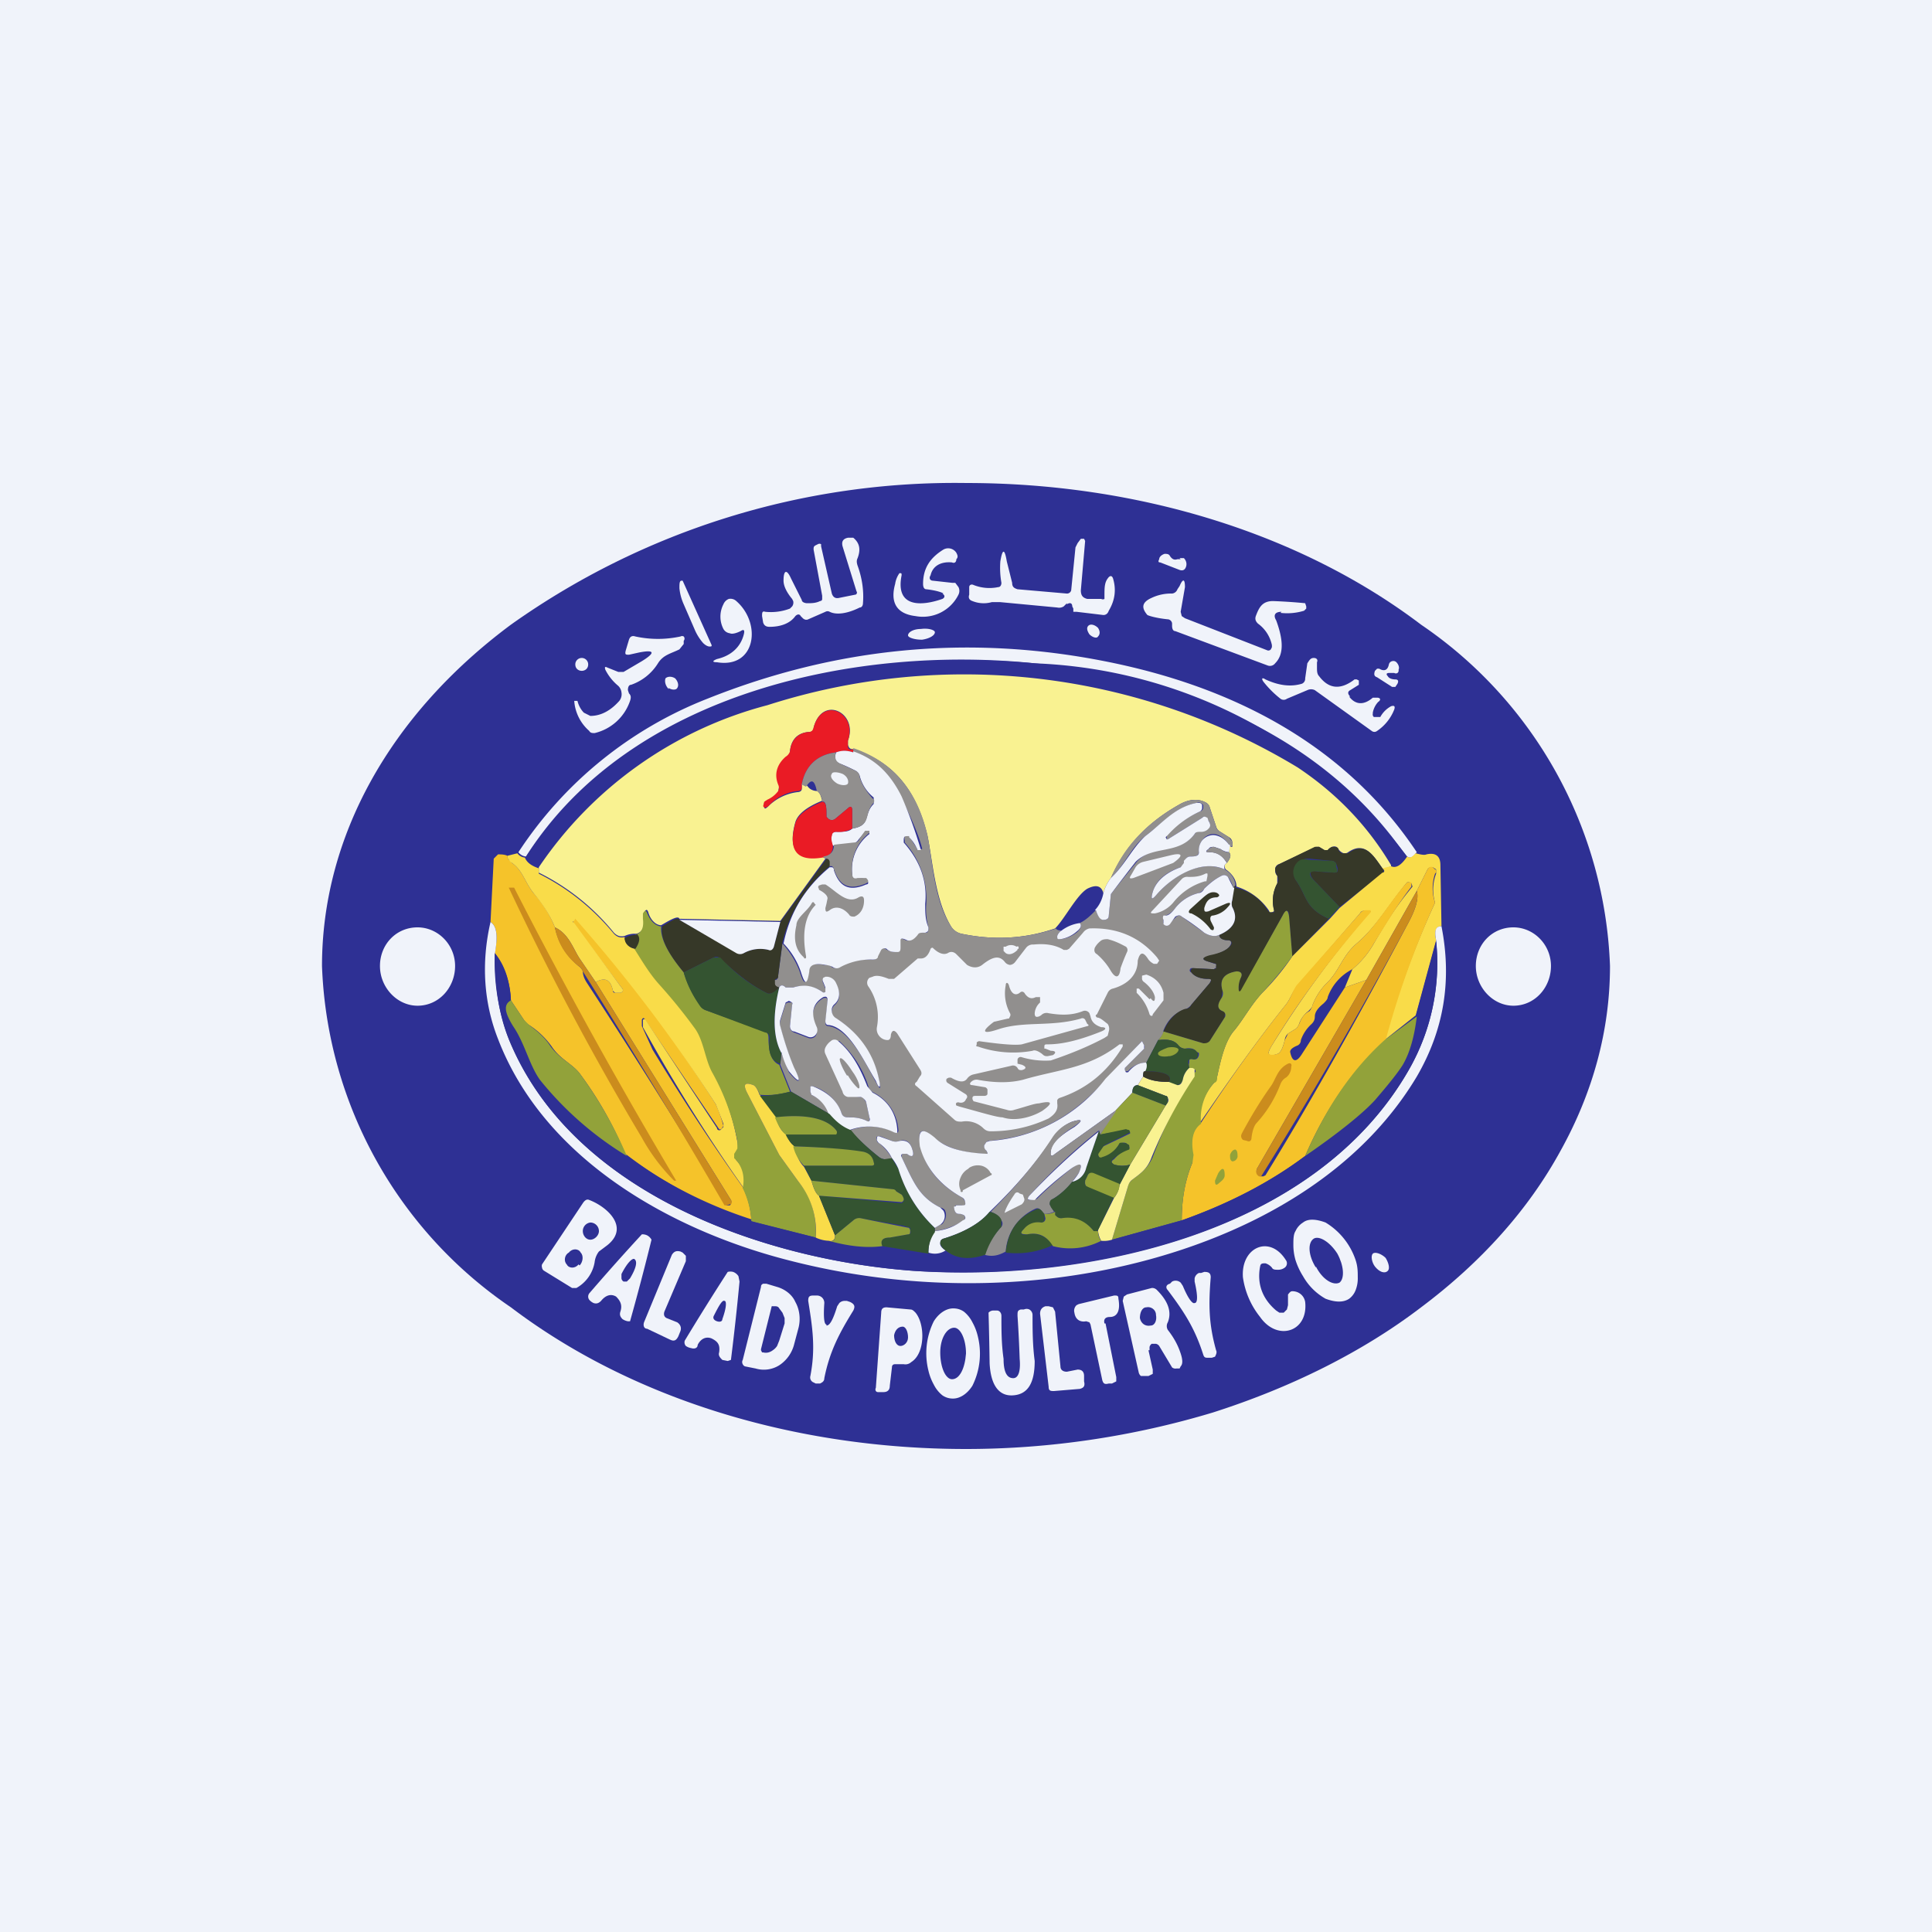 <!-- by TradingView --><svg width="18" height="18" viewBox="0 0 18 18" xmlns="http://www.w3.org/2000/svg"><path fill="#F0F3FA" d="M0 0h18v18H0z"/><path d="M15 9c0 .6-.16 1.18-.46 1.72-.3.55-.74 1.04-1.3 1.46-.55.42-1.22.75-1.94.98-.73.22-1.51.34-2.3.34-1.6 0-3.12-.47-4.24-1.32A4.02 4.02 0 0 1 3 9c0-1.2.63-2.34 1.76-3.18A7.14 7.14 0 0 1 9 4.5c1.6 0 3.12.47 4.24 1.32A4.02 4.02 0 0 1 15 9Z" fill="#2E3094"/><path d="M7.41 5.74c-.05.07-.14.1-.24.1-.03 0-.05-.01-.06-.04l-.01-.06c0-.03 0-.05.03-.04a.5.5 0 0 0 .23-.03l.02-.02a.06.06 0 0 0 .01-.05l-.01-.02c-.05-.06-.08-.12-.08-.17 0-.1.03-.11.07-.02l.1.2c0 .02.03.03.05.03.04 0 .08 0 .12-.02 0 0 .02 0 .02-.02v-.03l-.08-.43c0-.02 0-.03.02-.04l.02-.01a.03.03 0 0 1 .03 0v.02l.1.44c.01.03.03.05.07.04l.15-.03c.01 0 .02-.02.01-.03l-.13-.42c-.01-.04 0-.07.05-.08h.05c.06.05.07.11.04.19-.01.02-.01.04 0 .07.04.11.06.23.05.35 0 .02-.01.04-.03.04-.12.06-.22.07-.28.04a.04.04 0 0 0-.04 0l-.16.07c-.02.01-.04 0-.05-.01l-.02-.02c-.01-.02-.03-.02-.05 0ZM9.94 5.62l-.03.03a.08.08 0 0 1-.06.01l-.53-.05h-.08a.28.28 0 0 1-.18-.01c-.03-.01-.04-.03-.03-.06v-.07c0-.02.02-.03.04-.02a.4.4 0 0 0 .23.02c.02 0 .03-.02.03-.04a.8.8 0 0 1-.01-.2c.02-.12.04-.12.06 0l.05.2c0 .04.02.05.05.06l.46.04a.04.04 0 0 0 .04-.03V5.5l.04-.4.02-.04.03-.04h.03l.01.02-.04.46c0 .05.02.07.06.08h.13a.03.03 0 0 0 .03 0v-.03c0-.07 0-.12.03-.16.02-.03.04-.03.05 0 .03.1.02.2-.04.3-.01.03-.03.04-.05.04l-.25-.03H10v-.03l-.01-.02c0-.03-.02-.04-.05-.02ZM8.79 5.53c-.01-.01-.07-.03-.16-.04-.02 0-.03-.02-.03-.05 0-.14.06-.24.19-.32a.09.09 0 0 1 .12.03c.01.02.02.04 0 .06 0 .03-.02.04-.04.03-.1-.01-.18.03-.2.12-.02.03 0 .05.02.05l.18.02h.03l.03.04a.08.08 0 0 1 0 .07.37.37 0 0 1-.4.2c-.17-.02-.24-.12-.19-.3a.23.23 0 0 1 .04-.1c.02 0 .02 0 .02.02-.06.3.18.29.38.22.02-.01.03-.03 0-.05ZM10.99 5.2h.04c.02.02.03.05.02.08-.01.03-.03.04-.06.03l-.18-.07c-.02 0-.02-.01-.01-.03 0-.02.02-.04.05-.05.02 0 .04 0 .05.02.02.03.04.04.07.03H11ZM11.94 5.7c-.06 0-.08.03-.05.08.07.19.07.32-.01.4a.06.06 0 0 1-.07.02l-.86-.32c-.02 0-.03-.02-.03-.05v-.02c0-.02-.02-.04-.04-.04-.1-.01-.17-.03-.19-.04-.06-.07-.05-.12.04-.16a.42.42 0 0 1 .19-.04.06.06 0 0 0 .05-.04l.02-.03c.03-.07.05-.07.05.01L11 5.7l.01.04.03.02.77.3a.03.03 0 0 0 .03-.01l.01-.02v-.02a.33.33 0 0 0-.13-.2c-.02-.02-.03-.04-.02-.07.03-.08.06-.14.16-.14a4.95 4.95 0 0 1 .3.02l.01.03v.02l-.02.02a.54.54 0 0 1-.22.02ZM6.63 6.01v.01c-.02.01-.05 0-.08-.03a.47.47 0 0 1-.08-.13l-.1-.23a.48.48 0 0 1-.04-.15c0-.04 0-.07.02-.07h.01l.27.6ZM6.9 5.88c-.04.02-.08.03-.1.02a.08.08 0 0 1-.06-.04.25.25 0 0 1 0-.23.09.09 0 0 1 .05-.05.08.08 0 0 1 .07.02c.24.21.18.63-.18.57-.04 0-.05-.01 0-.03.13-.03.22-.11.25-.23.01-.04 0-.05-.03-.03ZM10.15 5.91c.03.03.07.04.08.02.02-.02.02-.05 0-.08-.03-.03-.07-.04-.09-.02-.02.02-.01.05.01.08ZM8.59 5.96c.07-.01.12-.04.12-.07 0-.02-.06-.04-.13-.03-.07 0-.12.03-.12.06 0 .02.06.04.13.04ZM5.95 6.08l-.09.02c-.03 0-.04 0-.03-.04l.03-.1c.01-.03.03-.04.06-.03.14.03.28.03.42 0a.03.03 0 0 1 .03 0 .03.03 0 0 1 0 .04V6l-.04.05c-.08.04-.15.05-.2.13a.48.48 0 0 1-.25.2c-.02 0-.03.02-.03.05l.01.03c.02.02.02.04.01.07a.46.46 0 0 1-.33.3c-.02 0-.04 0-.05-.02a.41.41 0 0 1-.14-.28h.03c.01.04.03.08.06.11l.06.03c.1 0 .19-.05.27-.14a.1.1 0 0 0 .02-.08.1.1 0 0 0-.03-.06.47.47 0 0 1-.12-.15c-.01-.03 0-.03.02-.02l.1.04h.05l.17-.1c.13-.08.12-.11-.03-.08ZM13.19 7.95c-.03.04-.05.05-.08.03a4.58 4.58 0 0 0-3.47-1.8C8 6.01 5.88 6.44 4.9 7.98a.1.1 0 0 1-.07-.04 3.73 3.73 0 0 1 1.76-1.43c1.2-.48 2.43-.6 3.7-.35 1.17.23 2.23.76 2.91 1.78ZM5.42 6.25c.03 0 .06-.02.06-.06a.06.06 0 0 0-.06-.06.06.06 0 0 0-.06.06c0 .04.03.06.06.06ZM12.57 6.49c.06.08.14.08.22.01h.04c.03 0 .04.02.01.04a.2.2 0 0 0-.05.1v.01a.03.03 0 0 0 .01.03h.06a.25.25 0 0 1 .1-.1c.03-.01.04 0 .03.03a.43.43 0 0 1-.16.2.04.04 0 0 1-.05 0l-.53-.38a.08.08 0 0 0-.07 0l-.19.08a.05.05 0 0 1-.06 0 .94.94 0 0 1-.16-.16c-.02-.03-.01-.04.02-.02.13.06.24.07.34.04a.05.05 0 0 0 .03-.05l.02-.14c.02-.03.03-.05.06-.05s.04.02.03.04v.05c0 .03 0 .06.02.08.09.12.2.13.33.03h.02l.02.01v.04l-.08.05c-.02.01-.03.03 0 .06Z" fill="#F0F3FA"/><path d="M13.11 7.98c-.06.08-.11.11-.15.09a2.81 2.81 0 0 0-.87-.9 6 6 0 0 0-4.94-.6A3.7 3.7 0 0 0 5.02 8.1a.24.24 0 0 1-.13-.1c.99-1.54 3.1-1.97 4.75-1.82 1.34.13 2.68.65 3.47 1.81Z" fill="#2E3094"/><path d="M12.93 6.3c.01.02.04.03.07.03.03 0 .03.02.02.04L13 6.4h-.03l-.14-.09c-.03-.01-.03-.03-.02-.06l.02-.02h.02c.05.03.08.01.09-.04a.04.04 0 0 1 .03-.03.04.04 0 0 1 .04.01c.02.02.03.05.02.07a.03.03 0 0 1-.01.03.03.03 0 0 1-.03 0h-.05c-.02 0-.03.01-.01.03Z" fill="#F0F3FA"/><path d="M12.96 8.07c-.04.02-.07.03-.08.02-.08-.11-.16-.26-.32-.15a.05.05 0 0 1-.06 0 .08.08 0 0 1-.03-.03c-.01-.02-.03-.03-.06-.02a.11.11 0 0 0-.04.03h-.03l-.05-.03h-.03l-.34.16a.05.05 0 0 0-.04.05c0 .02 0 .04.02.06v.07a.34.34 0 0 0-.03.25v.01l-.02.01h-.02l-.01-.02a.57.57 0 0 0-.3-.22c0-.06-.04-.12-.1-.16-.02-.03-.01-.05.01-.06.04-.05.04-.08.02-.1v-.07c.03.04.04.02.03-.03a.06.06 0 0 0-.03-.04l-.08-.05a.08.08 0 0 1-.04-.05l-.06-.18a.07.07 0 0 0-.03-.04c-.07-.04-.16-.04-.26.02-.3.17-.5.39-.63.68a.4.4 0 0 0-.07.14c-.02-.07-.07-.08-.15-.04-.1.06-.21.28-.3.37-.29.1-.58.11-.87.05a.15.15 0 0 1-.1-.07c-.15-.25-.17-.61-.22-.85-.1-.4-.3-.68-.69-.8-.03 0-.04-.01-.05-.04V6.9c.1-.26-.24-.43-.32-.12 0 .03-.02.04-.05.04-.1.01-.16.07-.17.18 0 .03-.02.05-.04.06-.08.07-.1.16-.06.26l-.01.06a.25.25 0 0 1-.1.08c-.02 0-.02.01-.03.02v.03c0 .03.01.03.04 0a.47.47 0 0 1 .27-.13c.02 0 .04-.01.04-.03V7.3l.05.02c.02.03.05.05.1.05.02.02.03.05.04.09-.15.06-.23.13-.25.2-.07.25.01.36.25.32l.03.02-.42.58-.94-.02c-.01-.03-.07 0-.17.06-.05 0-.1-.05-.12-.12-.01-.03-.02-.03-.04 0v.05c.01.08-.01.13-.07.15a.22.22 0 0 0-.11.02c-.04.01-.07 0-.1-.03a2.1 2.1 0 0 0-.7-.56v-.05a3.7 3.7 0 0 1 2.13-1.51 6 6 0 0 1 4.94.58c.36.24.65.54.87.91Z" fill="#F9F291"/><path d="M6.23 6.41c.03.02.07.02.08 0 .02-.03 0-.07-.02-.09-.03-.02-.07-.02-.09 0-.01.03 0 .07.03.1Z" fill="#F0F3FA"/><path d="M7.95 6.97v.04a.24.24 0 0 0-.16 0c-.18.02-.29.13-.32.3v.03c0 .02-.02.03-.04.03-.1.01-.2.06-.27.14-.03.02-.04.02-.05 0l.01-.04.03-.02a.25.25 0 0 0 .1-.08.07.07 0 0 0 0-.06c-.04-.1-.01-.19.07-.26A.09.09 0 0 0 7.36 7c.01-.1.07-.17.17-.18.03 0 .04-.01.05-.04.08-.3.41-.14.32.12v.05c0 .03.02.04.05.03Z" fill="#EA1B25"/><path d="M9.84 8.65c0 .01.02.02.05.02a.1.1 0 0 0-.04.05c0 .02 0 .03.03.03a.3.3 0 0 0 .16-.07c.03-.03.04-.06.02-.08.06-.03.1-.07.15-.12.02.06.04.08.07.09.03 0 .05-.01.05-.04l.02-.2a22.78 22.78 0 0 1 .24-.3c.15-.17.39-.07.54-.26a.06.06 0 0 1 .06-.03c.02 0 .04 0 .06-.02.03-.02.03-.04.01-.07l-.01-.02c-.02-.02-.03-.03-.05-.01l-.32.2h-.01v-.04a.9.9 0 0 1 .31-.22.04.04 0 0 0 .03-.03V7.5c-.02-.02-.04-.03-.06-.02-.2.04-.33.2-.48.31-.13.1-.19.27-.32.39.12-.29.33-.51.63-.68.1-.06.2-.06.26-.02.01.01.03.02.03.04l.06.18c0 .02.02.04.04.05l.08.05.03.04c.01.05 0 .06-.03.03-.05-.07-.1-.1-.15-.1a.13.13 0 0 0-.1.06.15.15 0 0 0-.03.1c0 .04-.02.05-.08.05-.03 0-.04.02-.05.04l-.01.02c0 .02-.02.03-.03.04-.15.05-.23.13-.26.23-.02.07-.01.08.04.02.14-.16.4-.33.63-.23.07.04.1.1.1.16 0-.02 0-.01-.02.01a.32.32 0 0 0-.05-.1c-.02-.02-.04-.02-.06-.01a.55.55 0 0 0-.16.12.11.11 0 0 1-.05.04.38.38 0 0 0-.22.14c-.03.04-.06.06-.09.07a.04.04 0 0 0-.02.01v.06c.02.03.04.03.06 0l.05-.05c.02-.02.04-.03.06-.01l.21.15c.05.03.1.04.14.02 0 .03.03.05.08.05.03 0 .04.02.02.05-.02.04-.09.07-.19.1-.07.01-.08.03-.01.05l.06.02c.01 0 .02.01.01.02v.02h-.01l-.01.01-.2-.01a.02.02 0 0 0-.01.04c.03.04.09.06.15.06.04 0 .04 0 .02.04l-.17.2a.12.12 0 0 1-.05.04c-.1.03-.17.1-.21.2 0 .04-.02.06-.05.09l-.11.21a.23.23 0 0 0-.17.08h-.03v-.03l.18-.18a.03.03 0 0 0 0-.03l-.02-.04a91.1 91.1 0 0 1-.33.35c-.31.35-.64.54-1.1.58l-.02.01-.02.03a.06.06 0 0 0 .02.05l.01.02v.01c-.22 0-.39-.06-.5-.15-.11-.1-.16-.08-.12.08.04.2.17.36.39.48l.02.03c.01.03 0 .05-.03.04h-.05a.03.03 0 0 0-.02.03l.01.03c.01.02.03.02.05.02l.03.01c.02.02.01.04 0 .05a.67.67 0 0 1-.27.1v-.03l.05-.03c.02 0 .03-.02.04-.04a.1.1 0 0 0 0-.1.09.09 0 0 0-.04-.02c-.2-.1-.25-.24-.36-.47 0-.02 0-.03.02-.03h.03c.05.04.07.02.05-.04-.02-.07-.06-.1-.12-.08a.1.1 0 0 1-.07 0l-.1-.04c-.04-.01-.05 0-.04.03 0 .01 0 .02.02.03.05.04.09.09.12.14a.15.15 0 0 1-.07.01.1.1 0 0 1-.05-.02c-.1-.08-.19-.16-.27-.25a.53.53 0 0 1 .42.02c.02.01.03 0 .03-.02a.42.42 0 0 0-.23-.35.1.1 0 0 1-.05-.06.96.96 0 0 0-.27-.42h-.07a.16.16 0 0 0-.04.06.07.07 0 0 0 0 .06l.15.35c0 .03.02.04.05.04l.1.01c.02 0 .03 0 .04.02l.02.03.03.14c0 .04 0 .05-.03.03a.39.39 0 0 0-.17-.03c-.03 0-.05-.01-.06-.04a.41.41 0 0 0-.27-.25c-.01 0-.02 0-.02.02v.03l.01.03c.09.04.14.1.17.18l-.36-.21-.1-.25.01-.11.07.18c.1.12.12.1.05-.03a3.1 3.1 0 0 1-.13-.39.1.1 0 0 1 0-.06l.05-.16.02-.01h.04v.02l-.02.2c0 .03.01.05.04.06l.13.05a.06.06 0 0 0 .07-.02.07.07 0 0 0 0-.07c-.05-.13-.03-.22.07-.28.03-.01.04 0 .04.03l-.02.2c0 .02.01.03.03.03.2.03.35.36.44.52.04.08.05.07.03-.01a.89.89 0 0 0-.4-.58.07.07 0 0 1-.04-.06.08.08 0 0 1 .02-.06c.06-.05.06-.12.02-.2a.1.1 0 0 0-.08-.06h-.02l-.02.01a.04.04 0 0 0 0 .04l.02.05a.02.02 0 0 1 0 .03.02.02 0 0 1-.03 0 .32.32 0 0 0-.27-.04h-.07c-.03-.03-.05-.02-.06 0-.03 0-.04-.02-.05-.04v-.03h.02c.02-.01.02-.03.02-.04l.04-.3c.08.09.13.18.16.26.04.13.06.13.08 0 0-.06.05-.08.15-.06.03 0 .05 0 .07.02a.06.06 0 0 0 .06 0 .6.6 0 0 1 .31-.07c.03 0 .04 0 .05-.03l.02-.04a.04.04 0 0 1 .02-.03.04.04 0 0 1 .04 0c.03.02.06.03.1.03.02 0 .03-.02.03-.05v-.06c0-.02.02-.02.06 0 .03.01.06 0 .1-.05a.05.05 0 0 1 .05-.02.1.1 0 0 0 .03 0c.03 0 .03-.02.03-.05a.64.64 0 0 1-.02-.22.79.79 0 0 0-.2-.57v-.02c-.01-.03 0-.05.03-.05l.01.01.07.11v.01h.04a.01.01 0 0 0 .01 0 .01.01 0 0 0 0-.01c-.03-.12-.1-.28-.2-.48a.72.72 0 0 0-.44-.41v-.04c.38.13.6.41.69.81.05.24.06.6.22.85a.16.16 0 0 0 .1.07c.29.06.58.05.88-.05Z" fill="#918F8E"/><path d="M7.95 7c.2.07.34.2.45.42a4.35 4.35 0 0 1 .18.5h-.03l-.01-.02a.35.35 0 0 0-.07-.1v-.01h-.01c-.03 0-.04 0-.04.04v.02c.16.18.22.37.2.57 0 .08 0 .15.03.22 0 .03 0 .04-.03.05H8.6c-.02 0-.04 0-.05.02-.04.05-.07.06-.1.05-.04-.02-.06-.02-.06 0v.06c0 .03 0 .05-.03.05-.04 0-.07 0-.1-.03a.04.04 0 0 0-.05.01l-.01.02-.02.04c0 .02-.02.03-.05.03a.6.6 0 0 0-.3.07.06.06 0 0 1-.07 0 .18.18 0 0 0-.07-.02c-.1-.02-.15 0-.15.06-.02.13-.04.13-.08 0a.72.72 0 0 0-.16-.26c.06-.29.2-.52.43-.71h.02c.01 0 .02.01.02.03.05.15.14.2.3.13.02 0 .03-.02 0-.04-.02-.02-.05-.02-.08-.01-.03 0-.05 0-.05-.04a.42.42 0 0 1 .16-.38v-.02h-.04L8 7.82a.08.08 0 0 1-.06.04l-.18.02c-.02-.04-.02-.07-.01-.1 0-.02.02-.03.04-.03.07 0 .12 0 .15-.03.18-.03.1-.13.2-.23v-.06a.38.38 0 0 1-.13-.2.08.08 0 0 0-.04-.05 1.65 1.65 0 0 0-.13-.06c-.06-.02-.07-.05-.05-.11.05-.02.1-.02.16 0Z" fill="#F0F3FA"/><path d="M7.79 7c-.02.07 0 .1.05.12l.13.06c.02.01.04.03.04.06.02.07.06.13.12.2.02.01.02.03 0 .05-.08.1-.01.2-.19.23v-.17c0-.04-.02-.04-.04-.02l-.12.1a.05.05 0 0 1-.06 0l-.02-.02v-.03c0-.08-.01-.12-.04-.11a.12.12 0 0 0-.05-.1c-.02-.1-.05-.12-.1-.04l-.04-.02c.03-.17.14-.28.32-.3Z" fill="#918F8E"/><path d="M7.8 7.3c.04.02.09.02.1 0 .01-.03-.01-.07-.05-.09-.05-.02-.1-.02-.1 0-.02.02 0 .06.05.09Z" fill="#F0F3FA"/><path d="M7.94 7.72a.26.26 0 0 1-.15.03c-.02 0-.04.01-.04.04-.01.02 0 .05.01.09 0 .06-.03.1-.1.11-.24.04-.32-.07-.25-.32.02-.07.1-.14.25-.2.03 0 .04.03.04.11v.03l.02.02a.05.05 0 0 0 .06 0l.12-.1c.02-.02.04-.02.04.02v.17Z" fill="#EA1B25"/><path d="M10.2 8.48c.04-.04.07-.1.08-.16a.4.4 0 0 1 .07-.14c.13-.12.2-.28.32-.39.15-.11.27-.27.48-.31.03 0 .04 0 .05.02v.03a.04.04 0 0 1-.02.03.9.9 0 0 0-.3.22l-.02.02.01.02h.01l.32-.2c.02-.02.03-.01.05 0l.01.03c.02.03.02.05 0 .07a.09.09 0 0 1-.07.03c-.03 0-.05 0-.06.02-.15.2-.39.1-.55.26a21.59 21.59 0 0 0-.23.3l-.02.2c0 .03-.02.04-.05.04-.03 0-.05-.03-.07-.09Z" fill="#F0F3FA"/><path d="M7.72 8.08v-.04L7.7 8c-.01 0-.02 0-.03-.02.07-.01.1-.05.1-.11l.18-.02c.03 0 .05-.01.06-.04l.05-.07h.04v.02a.42.42 0 0 0-.16.38c0 .04.02.05.05.04h.08c.03.03.02.04 0 .05-.16.07-.25.02-.3-.13a.04.04 0 0 0-.02-.03h-.02Z" fill="#918F8E"/><path d="m11.46 7.87-.01.07a.17.17 0 0 1-.08-.03l-.06-.02c-.02 0-.04 0-.05.02-.03.02-.03.03.01.03.07 0 .12.03.16.1-.02.01-.03.03-.02.06-.22-.1-.49.07-.63.23-.05.06-.06.05-.04-.02.03-.1.12-.18.26-.23l.03-.04v-.02c.02-.02.03-.04.06-.04.06 0 .08-.01.08-.04a.15.15 0 0 1 .03-.11.14.14 0 0 1 .1-.05c.04 0 .1.02.15.09Z" fill="#F0F3FA"/><path d="M11.45 7.94c.02.02.02.05-.02.1-.04-.07-.1-.1-.16-.1-.04 0-.04 0-.01-.03a.07.07 0 0 1 .05-.02l.06.02c.03.02.05.03.08.03Z" fill="#918F8E"/><path d="m12.88 8.09.01.01v.03l-.41.32-.24-.25c-.05-.06-.04-.1.04-.08l.15.01c.03 0 .04-.01.03-.05l-.01-.03a.05.05 0 0 0-.05-.03L12.2 8c-.03 0-.05 0-.08.02a.13.13 0 0 0-.05.05.13.13 0 0 0 .01.14c.1.15.08.25.3.35l-.34.35-.03-.37c0-.07-.03-.07-.06-.01l-.38.69c-.02.03-.03.02-.03 0 0-.05 0-.08.02-.11.02-.04 0-.06-.04-.06-.12.02-.16.08-.13.18l-.01.07c-.04.06-.04.1.01.12l.02.01a.04.04 0 0 1 0 .03v.02l-.14.22c-.02.02-.04.03-.06.02l-.37-.11c.04-.1.11-.18.2-.21.03 0 .05-.02.06-.04l.17-.2c.02-.03.02-.04-.02-.04-.06 0-.12-.02-.15-.06a.02.02 0 0 1 0-.03.02.02 0 0 1 .02-.01l.19.01.02-.01v-.04a2.55 2.55 0 0 1-.07-.02c-.07-.02-.06-.04.01-.06.1-.02.17-.05.2-.1.01-.02 0-.04-.03-.04-.05 0-.08-.02-.08-.05.14-.06.18-.15.12-.26a.1.1 0 0 1 0-.06l.01-.12c.02-.02.03-.03.02 0 .13.03.23.1.3.21l.02.02h.04v-.02a.34.34 0 0 1 .03-.25.08.08 0 0 0 0-.07.13.13 0 0 1-.02-.06c0-.02.02-.04.04-.05l.33-.16h.04l.05.03h.03a.1.1 0 0 1 .04-.03c.03 0 .05 0 .06.02 0 .02.02.03.03.04h.06c.16-.12.24.03.32.14Z" fill="#363828"/><path d="M4.74 7.97c-.01 0-.02.02 0 .04l.03.03c.1.07.12.18.2.28.1.11.16.22.2.32.03.14.1.26.22.36a.1.1 0 0 1 .04.05c0 .04.02.08.04.11a69.76 69.76 0 0 1 1.3 2.07h.03a.03.03 0 0 0 .01-.02.03.03 0 0 0 0-.03L5.55 9.15c.09-.05.14-.02.16.08 0 0 0 .02.02.02h.05c.03-.01.03-.03.01-.05l-.45-.6v-.02l.02-.02h.03c.47.55.9 1.13 1.28 1.73a1.4 1.4 0 0 1 .07.2l-.02.03a.02.02 0 0 1-.02 0H6.7L6.01 9.5c-.01-.02-.02-.02-.03 0v.06l.1.22c.26.43.54.86.84 1.28a.8.8 0 0 1 .08.3 4.05 4.05 0 0 1-1.17-.6A3.5 3.5 0 0 0 5.4 10c-.07-.09-.18-.13-.26-.25a.77.77 0 0 0-.21-.2.17.17 0 0 1-.05-.05l-.12-.18a.78.78 0 0 0-.15-.44c.03-.16.02-.25-.04-.29L4.6 8l.02-.02.02-.02c.03 0 .07 0 .1.02Z" fill="#F5C32A"/><path d="M13.43 8.63c-.05 0-.07.04-.05.13l-.19.7-.29.23a8.45 8.45 0 0 1 .47-1.28.42.42 0 0 1 .01-.27V8.1l-.03-.02c-.02 0-.04 0-.05.02l-.1.2-.47.83-.2.07.07-.17a.86.86 0 0 0 .2-.24c.14-.24.22-.36.36-.53l-.01-.03-.02-.01h-.02c-.16.19-.29.42-.47.57-.14.12-.16.26-.29.38a.6.6 0 0 0-.12.19c0 .02-.02.04-.04.06a.25.25 0 0 0-.09.13l-.02.03-.08.05a.09.09 0 0 0-.03.06c-.02.08-.04.12-.07.13-.09.03-.1 0-.05-.08a9.5 9.5 0 0 1 .92-1.25h-.04c-.03-.01-.05 0-.06.02l-.58.67c-.05.06-.07.13-.11.18-.28.35-.54.72-.8 1.1a.5.5 0 0 1 .13-.37.12.12 0 0 0 .03-.06c.03-.14.07-.33.16-.43.09-.11.15-.23.26-.35.1-.1.2-.22.28-.34l.35-.35.09-.1.4-.33c.02 0 .02-.02.01-.03l-.01-.01.08-.02c.04.02.09 0 .15-.09.03.02.05 0 .08-.03.04.01.08.02.1.01.09-.02.13.02.13.1l.01.57ZM4.82 7.95a.1.1 0 0 0 .07.04c.02.05.07.08.13.1v.05c.28.14.51.33.7.56.03.03.06.04.1.03 0 .06.04.1.1.11.07.11.14.22.23.33a5 5 0 0 1 .34.42c.08.12.1.29.16.41a2.16 2.16 0 0 1 .23.7l-.02.05a.06.06 0 0 0 0 .06c.07.07.09.16.07.26a15.95 15.95 0 0 1-.94-1.5v-.06c0-.02.02-.02.03 0l.66 1a.02.02 0 0 0 .02.02.02.02 0 0 0 .02-.01l.02-.02v-.03l-.07-.18a14.3 14.3 0 0 0-1.31-1.73l-.01.02c-.01 0-.02.01 0 .02l.44.6c.02.02.02.04-.01.05h-.05l-.02-.02c-.02-.1-.07-.13-.16-.08l-.15-.22c-.06-.09-.1-.23-.23-.29-.04-.1-.1-.2-.2-.32-.08-.1-.1-.21-.2-.28a.08.08 0 0 1-.03-.03c-.02-.02-.01-.04 0-.04l.08-.02Z" fill="#F9DC49"/><path d="M10.56 8.18c-.04.01-.04 0-.02-.03l.04-.07a.12.12 0 0 1 .07-.05l.25-.06c.12-.03.13 0 .03.07l-.37.14Z" fill="#F0F3FA"/><path d="M7.72 8.08a1.3 1.3 0 0 0-.43.7l-.04.31c0 .01 0 .03-.02.03l-.01.01v.03c0 .02.01.03.04.04-.04.05-.09.07-.12.05-.16-.08-.3-.2-.43-.32-.02-.02-.04-.02-.06-.01l-.28.14c-.15-.18-.22-.32-.2-.43.1-.06.15-.09.16-.06l.53.3c.02.02.04.02.07.01a.32.32 0 0 1 .23-.03c.02 0 .04 0 .05-.03l.06-.23L7.7 8c.02 0 .03.02.03.03v.04Z" fill="#363828"/><path d="m12.48 8.45-.1.11c-.22-.1-.2-.2-.3-.35a.13.13 0 0 1 .04-.2.12.12 0 0 1 .07 0l.21.01a.05.05 0 0 1 .05.03v.03c.02.04.01.05-.02.05l-.15-.01c-.08-.01-.1.02-.04.08l.24.25Z" fill="#345431"/><path d="M12.9 9.7c-.3.27-.55.63-.74 1.07-.32.24-.7.44-1.15.6 0-.2.03-.37.1-.54v-.07c-.02-.15 0-.24.08-.3.25-.38.51-.75.79-1.1.04-.05.06-.12.1-.18l.59-.67a.07.07 0 0 1 .06-.03h.04v.01a.01.01 0 0 1 0 .01c-.35.4-.66.81-.92 1.24-.05.08-.04.1.05.08.03-.01.05-.05.07-.13l.03-.06.08-.05.02-.03c.02-.05.04-.1.1-.13a.15.15 0 0 0 .03-.06.6.6 0 0 1 .12-.19c.13-.12.15-.26.29-.38.18-.15.3-.38.47-.57h.04v.04c-.13.17-.2.29-.35.53a.86.86 0 0 1-.2.24.47.47 0 0 0-.23.26c0 .02-.02.04-.04.06-.05.04-.08.08-.08.12 0 .03-.01.05-.03.07a.36.36 0 0 0-.1.15c0 .02-.01.04-.03.05-.05.02-.07.04-.07.06.02.1.06.1.11.02l.4-.62.2-.07-1.02 1.76c-.01.03 0 .05.03.07h.03l.02-.01c.34-.55.79-1.33 1.33-2.35.07-.13.1-.23.08-.3l.1-.2c.01-.02.03-.03.05-.02l.02.02c.01 0 .02.02 0 .04a.42.42 0 0 0 0 .27 8.45 8.45 0 0 0-.46 1.28Z" fill="#F5C32A"/><path d="M10.93 8.41a.3.3 0 0 1-.17.1c-.04 0-.05 0-.02-.03l.27-.29a.07.07 0 0 1 .06-.02c.05 0 .1 0 .16-.03a.02.02 0 0 1 .02 0v.02l-.01.05a.01.01 0 0 1-.01 0 .58.58 0 0 0-.3.2ZM11.5 8.27l-.02.12a.1.1 0 0 0 0 .06c.06.11.02.2-.12.26-.04.02-.09.01-.14-.02a2.5 2.5 0 0 0-.21-.15c-.02-.02-.04-.01-.06 0l-.05.07c-.02.02-.04.02-.06 0v-.04a.04.04 0 0 1 0-.04h.02c.03 0 .06-.03.09-.07a.39.39 0 0 1 .22-.14c.02 0 .04-.02.05-.04.05-.05.1-.09.16-.12.02-.01.04-.01.06.01l.05.1Z" fill="#F0F3FA"/><path d="M7.71 8.37c0-.03-.04-.06-.08-.08v-.01a.02.02 0 0 1 0-.03l.03-.01h.03c.1.06.2.19.31.12.04-.02.05 0 .05.03 0 .08-.04.13-.09.15-.02 0-.04 0-.05-.02-.06-.07-.13-.08-.18-.04-.03.02-.04.02-.04-.02l.01-.04.01-.05Z" fill="#918F8E"/><path d="M6.28 11a1.78 1.78 0 0 1-.3-.4 26.58 26.58 0 0 1-1.24-2.33h.05A48.44 48.44 0 0 0 6.3 11h-.02Z" fill="#CB8C1D"/><path d="m11.26 8.49.16-.07c.05-.02.05 0 .02.03a.23.23 0 0 1-.14.08c-.02 0-.03.02-.02.05l.03.06c0 .03-.01.03-.03.02a.48.48 0 0 0-.18-.15c-.03 0-.03-.02-.01-.04.1-.09.15-.14.18-.15.02-.01.05-.01.07 0 .03.02.02.03 0 .04-.07 0-.1.03-.12.1 0 .03 0 .04.04.03Z" fill="#363828"/><path d="M13.2 8.3c.02.07-.01.17-.08.3a43.45 43.45 0 0 1-1.37 2.36h-.02c-.03-.02-.03-.04-.02-.07l1.02-1.76.47-.83Z" fill="#CB8C1D"/><path d="M7.51 8.9v.02a.01.01 0 0 1-.02 0c-.08-.07-.1-.17-.07-.3 0-.07.1-.13.14-.2.01-.02.02-.02.03 0l.01.01c-.1.1-.13.26-.09.48Z" fill="#918F8E"/><path d="M6.16 8.63c-.01.11.06.25.21.43.03.1.08.2.15.3a.1.1 0 0 0 .05.05l.56.2c.02.01.03.03.03.06 0 .14.03.22.1.25l.1.25a.75.75 0 0 1-.28.03c-.02-.05-.04-.08-.06-.09-.08-.03-.1-.01-.06.07l.3.58.18.25c.12.14.17.32.16.52L7 11.38a.8.8 0 0 0-.08-.31c.02-.1 0-.19-.06-.26l-.02-.02v-.04a.57.57 0 0 0 .03-.05v-.07a2.16 2.16 0 0 0-.23-.63c-.07-.12-.08-.29-.16-.41a5 5 0 0 0-.34-.42c-.09-.1-.16-.22-.23-.33.04-.06.05-.1.01-.13.06-.02.08-.07.07-.15v-.05c.02-.03.03-.03.04 0 .03.07.07.11.12.12ZM12.04 8.91a3.6 3.6 0 0 1-.28.34c-.11.12-.17.24-.26.35-.09.1-.13.3-.16.43 0 .03 0 .05-.03.06a.5.5 0 0 0-.12.38c-.07.05-.1.14-.07.29l-.01.07c-.07.17-.1.35-.1.54l-.65.18.15-.5c0-.02.02-.04.04-.06.08-.06.14-.1.19-.21a4.19 4.19 0 0 1 .4-.8l-.01-.02h-.02l-.03-.01a.1.1 0 0 1 0-.05c0-.03 0-.04.04-.03.02 0 .04 0 .05-.04v-.02l-.02-.01c-.02-.03-.06-.04-.11-.03a.08.08 0 0 1-.06-.03c-.04-.05-.1-.06-.19-.05a.17.17 0 0 0 .05-.08l.37.11c.02 0 .04 0 .06-.02l.14-.22a.04.04 0 0 0-.02-.06c-.05-.02-.05-.06-.01-.12a.08.08 0 0 0 .01-.07c-.03-.1.01-.16.13-.18.04 0 .06.02.04.06a.22.22 0 0 0-.02.1c0 .03.01.04.03 0l.38-.68c.03-.06.05-.06.06.01l.03.37Z" fill="#92A23A"/><path d="m7.27 8.59-.06.23c-.01.03-.03.04-.05.03a.32.32 0 0 0-.23.03.07.07 0 0 1-.07 0l-.53-.31.94.02Z" fill="#F0F3FA"/><path d="M4.61 8.88c0 .32.04.58.13.8.59 1.45 2.4 2.06 3.77 2.16 1.58.1 3.74-.33 4.62-1.88a2 2 0 0 0 .25-1.2c-.02-.1 0-.13.05-.13.1.51.02.97-.23 1.4-.7 1.17-2.13 1.73-3.4 1.88a6.7 6.7 0 0 1-2.46-.17c-1.09-.28-2.27-.94-2.7-2.06-.13-.33-.16-.7-.07-1.09.06.04.07.13.04.3Z" fill="#F0F3FA"/><path d="M10.06 8.6c.02.02.01.05-.03.08a.3.3 0 0 1-.15.07c-.03 0-.03 0-.03-.03a.1.1 0 0 1 .04-.05.36.36 0 0 1 .17-.07ZM3.89 9.37c.2 0 .35-.17.35-.37 0-.2-.16-.36-.35-.36-.2 0-.35.16-.35.36 0 .2.16.37.35.37ZM14.1 9.37c.2 0 .35-.17.35-.37 0-.2-.16-.36-.35-.36-.2 0-.35.16-.35.36 0 .2.16.37.35.37Z" fill="#F0F3FA"/><path d="M5.17 8.64c.13.06.17.2.23.29l.15.22 1.26 2.03a.03.03 0 0 1 0 .04H6.8l-.03.01h-.02a69.61 69.61 0 0 0-1.32-2.18.1.1 0 0 0-.04-.05.57.57 0 0 1-.22-.36Z" fill="#CB8C1D"/><path d="m8.91 10.3.03.01c.22.06.35.1.4.1.12.04.27 0 .37-.06.1-.07.1-.1-.03-.07-.04 0-.12.03-.23.06a.1.1 0 0 1-.07 0l-.31-.08-.01-.02c0-.02 0-.03.03-.03h.08c.02 0 .03-.01.03-.02v-.04a.04.04 0 0 0-.02-.02l-.12-.02c-.03 0-.03-.02 0-.04a.07.07 0 0 1 .05-.01c.16.03.3.03.42 0 .34-.1.6-.1.9-.33h.03v.02c-.15.25-.35.4-.59.48a.04.04 0 0 0-.02.02v.03c.01.06-.02.1-.08.14-.17.08-.35.12-.54.12-.03 0-.05-.01-.07-.03a.23.23 0 0 0-.2-.06c-.03 0-.05 0-.07-.02l-.35-.31c-.02-.01-.02-.03 0-.04l.03-.05c.02-.02.02-.04 0-.07l-.21-.33c-.03-.04-.05-.03-.06.01 0 .03-.01.05-.03.05a.1.1 0 0 1-.08-.04.1.1 0 0 1-.02-.08.5.5 0 0 0-.08-.38.06.06 0 0 1 .01-.08l.03-.01c.04-.02.1 0 .15.02h.05l.22-.19h.03c.04 0 .07-.03.09-.09a.02.02 0 0 1 .02-.01c.05.05.1.07.14.05.03-.02.06-.01.08.01l.1.1c.05.03.1.03.14 0 .1-.08.16-.09.21-.03a.07.07 0 0 0 .05.03.07.07 0 0 0 .05-.03l.1-.13a.08.08 0 0 1 .07-.03c.1-.01.2 0 .28.05h.03l.02-.01.13-.15a.1.1 0 0 1 .06-.04c.26-.01.47.08.63.27l.02.03-.02.03h-.03a.14.14 0 0 1-.05-.04c-.05-.08-.08-.07-.1.01 0 .13-.09.22-.23.26a.07.07 0 0 0-.05.04l-.1.2c-.02.01-.01.02 0 .03.03 0 .06.03.1.06a.08.08 0 0 1 .01.07l-.01.04-.03.02c-.15.08-.32.15-.5.21a.76.76 0 0 1-.27-.03.03.03 0 0 0-.04.02v.04l.04.01c.05.02.04.04 0 .05-.02 0-.03 0-.04-.02a.05.05 0 0 0-.06-.02l-.35.08a.1.1 0 0 0-.06.04c-.03.04-.08.03-.15-.01h-.02l-.02.01a.03.03 0 0 0 0 .03.03.03 0 0 0 .01.01l.16.1c.02.01.03.03.01.05-.01.03-.04.04-.07.03-.02 0-.03.01-.02.03Z" fill="#F0F3FA"/><path d="M5.93 8.7c.04.03.03.08-.01.14-.06-.01-.1-.05-.1-.1a.22.22 0 0 1 .11-.03Z" fill="#363828"/><path d="M10.5 8.87a2.1 2.1 0 0 0-.06.15c-.01.1-.05.1-.1.01a.62.62 0 0 0-.12-.14c-.02-.01-.03-.03-.02-.06a.2.2 0 0 1 .05-.06c.02-.02.05-.02.07-.02.08.02.13.05.17.07a.04.04 0 0 1 .01.05Z" fill="#918F8E"/><path d="M4.61 8.88c.1.12.14.27.15.44-.07.04-.06.11.02.24.1.16.15.36.25.5.19.24.46.48.81.7.34.26.73.47 1.17.62l.59.15a.3.3 0 0 0 .12.03c.18.06.34.07.5.05l.43.06c.06.02.11.01.16-.02.1.08.23.1.37.04.06.02.12.01.2-.02.15.02.3 0 .43-.06.13.04.28.02.45-.05l.1-.01.65-.18c.45-.16.83-.36 1.15-.6.32-.22.54-.4.65-.52.12-.14.21-.25.26-.33a.98.98 0 0 0 .12-.45l.19-.7a2 2 0 0 1-.25 1.19c-.88 1.55-3.04 1.99-4.62 1.88-1.37-.1-3.18-.71-3.77-2.16a2.04 2.04 0 0 1-.13-.8Z" fill="#2E3094"/><path d="M9.48 8.85c-.04.04-.08.05-.11.03l-.02-.02v-.04h.02c.03-.02.07-.02.1 0a.02.02 0 0 1 .02 0v.02h-.01Z" fill="#F0F3FA"/><path d="M7.26 9.2c-.06.25-.06.46.02.61l-.01.1c-.08-.02-.12-.1-.1-.24 0-.03-.02-.05-.04-.05l-.56-.21a.1.1 0 0 1-.05-.04c-.07-.1-.12-.2-.15-.31l.28-.14h.06c.13.14.27.25.43.33.03.02.07 0 .12-.05Z" fill="#345431"/><path d="M10.72 9.3c.03.04.04.03.04-.01-.01-.05-.05-.1-.1-.14a.04.04 0 0 1-.02-.04v-.02l.04-.01c.09.03.14.09.16.17v.07l-.1.13c0 .02-.02.02-.03 0a.44.44 0 0 0-.12-.2v-.04h.02l.1.1ZM7.28 9.81c-.08-.15-.08-.36-.02-.61.01-.02.03-.03.06 0h.07c.1-.03.18-.02.27.04a.02.02 0 0 0 .03 0V9.2l-.02-.05a.04.04 0 0 1 0-.04l.02-.01h.02a.1.1 0 0 1 .08.06c.04.08.04.15-.02.2a.07.07 0 0 0-.02.06.08.08 0 0 0 .03.06c.22.14.36.33.41.58.02.08 0 .09-.03.01-.1-.16-.25-.5-.44-.52-.02 0-.03-.01-.03-.04l.02-.19c0-.03-.01-.04-.04-.03-.1.06-.12.15-.06.28a.07.07 0 0 1-.01.07.06.06 0 0 1-.07.02l-.13-.05c-.03 0-.04-.03-.04-.05l.02-.2a.02.02 0 0 0 0-.02c-.02-.01-.03-.02-.04-.01l-.02.01-.05.16a.1.1 0 0 0 0 .06c.05.19.1.32.13.39.07.14.05.15-.05.03a.73.73 0 0 1-.07-.18Z" fill="#F0F3FA"/><path d="M10.13 9.56c.01 0 .02-.01 0-.02l-.02-.04a.03.03 0 0 0-.04-.01c-.28.08-.53.02-.77.1-.15.05-.16.02-.04-.07l.13-.03h.01l.01-.02a.03.03 0 0 0 0-.03.39.39 0 0 1-.04-.26c0-.03.02-.03.03 0 .02.08.06.1.1.07.02-.02.04-.01.05.01.03.04.06.05.1.03h.04v.05a.15.15 0 0 0-.05.1c0 .03.01.04.04.03a.1.1 0 0 0 .03-.02.07.07 0 0 1 .06-.01c.12.02.22.02.32-.02a.05.05 0 0 1 .06.02l.01.03c.01.05.04.08.1.1.05 0 .05.02 0 .04-.2.08-.36.12-.5.12-.02 0-.03 0-.03.02v.02h.01l.05.02c.05 0 .05.02.02.04l-.05.01c-.02 0-.03 0-.05-.02-.04-.03-.07-.04-.09-.03a1 1 0 0 1-.51-.04c-.01 0-.02 0-.01-.02v-.02l.02-.01c.21.03.34.04.4.03l.61-.17Z" fill="#918F8E"/><path d="m4.76 9.32.12.18.05.05c.08.06.15.12.2.2.09.12.2.16.27.25.17.23.32.49.44.77a3.11 3.11 0 0 1-.81-.71c-.1-.14-.14-.34-.25-.5-.08-.13-.09-.2-.02-.24ZM13.2 9.47c-.02.17-.06.33-.13.45-.05.08-.14.19-.26.33-.11.12-.33.3-.65.52.19-.44.43-.8.74-1.08l.3-.22Z" fill="#92A23A"/><path d="M10.68 9.9a.1.1 0 0 1 0 .08c-.02 0-.03.01-.03.05l-.05.08c-.03 0-.05.02-.05.07l-.16.17-.56.4c-.03.03-.05.02-.04-.02 0-.07.07-.14.22-.23.08-.06.08-.08-.02-.05a.38.38 0 0 0-.18.15c-.16.24-.36.47-.59.69-.08.1-.23.19-.43.25-.03.01-.03.03-.03.05 0 .02.02.04.05.06a.18.18 0 0 1-.16.02c0-.08.02-.15.06-.2.1-.01.18-.04.26-.1.03-.01.03-.03.01-.05l-.03-.01c-.02 0-.04 0-.05-.02a.08.08 0 0 1-.01-.03.03.03 0 0 1 0-.02h.01l.01-.01h.05c.03 0 .04 0 .03-.04a.06.06 0 0 0-.02-.03c-.22-.12-.35-.29-.4-.48-.02-.16.02-.18.14-.08.1.1.27.14.49.15v-.01l-.01-.02a.05.05 0 0 1-.02-.05l.02-.03.03-.01a1.5 1.5 0 0 0 1.08-.58 91.54 91.54 0 0 0 .34-.35l.02.04v.03l-.18.18v.02l.01.02h.02c.05-.06.1-.09.17-.09ZM7.92 10.53a.47.47 0 0 1-.2-.15.3.3 0 0 0-.16-.18l-.01-.03v-.03c0-.02 0-.02.02-.02.13.05.23.13.27.25.01.03.03.04.06.04.05 0 .1 0 .17.03.03.02.04 0 .03-.03l-.03-.14a.06.06 0 0 0-.02-.03.06.06 0 0 0-.03-.02H7.9a.06.06 0 0 1-.05-.05l-.16-.35a.07.07 0 0 1 0-.06.16.16 0 0 1 .05-.06.05.05 0 0 1 .07 0c.12.1.2.24.27.42l.05.06c.14.07.22.19.23.35 0 .03 0 .03-.03.02a.53.53 0 0 0-.42-.02Z" fill="#F0F3FA"/><path d="M10.8 9.69c.08-.01.14 0 .18.05a.08.08 0 0 0 .06.03c.05 0 .09 0 .11.03l.01.01v.02c0 .03-.02.04-.04.04-.03-.01-.05 0-.05.03l.01.05a.19.19 0 0 0-.06.11c-.01.03-.02.04-.05.05-.02 0-.05 0-.08-.03.04-.06-.04-.1-.22-.1a.1.1 0 0 0 .01-.08l.11-.21Z" fill="#345431"/><path d="M10.9 9.84c.05-.01.08-.04.08-.06 0-.02-.05-.03-.1-.02-.05.02-.1.04-.09.06 0 .02.05.03.1.02Z" fill="#92A23A"/><path d="M7.9 10.02c.04.07.1.13.1.12.02 0 0-.08-.06-.16-.05-.08-.1-.13-.11-.12-.02 0 .01.08.06.16Z" fill="#918F8E"/><path d="M11.93 10.1c-.05.13-.12.25-.22.36-.02.02-.04.06-.05.14 0 .03-.02.04-.04.03l-.04-.01c-.02-.02-.02-.04-.01-.06.08-.15.17-.3.27-.44.05-.07.06-.16.16-.21.02-.01.04 0 .03.03 0 .04-.02.08-.05.1a.12.12 0 0 0-.05.06Z" fill="#CB8C1D"/><path d="M11.08 9.95h.03l.02.01v.07a4.2 4.2 0 0 0-.4.75c-.04.11-.1.15-.18.21a.11.11 0 0 0-.04.06l-.15.5a.24.24 0 0 1-.1.01.22.22 0 0 1-.03-.1l.15-.3a.24.24 0 0 0 .05-.12l.1-.19.33-.55.02-.03a.04.04 0 0 0 0-.04v-.01l-.02-.01-.26-.1.05-.08c.07.04.15.05.24.05l.08.03c.03 0 .04-.02.05-.05a.19.19 0 0 1 .06-.11Z" fill="#F9F291"/><path d="M10.67 9.98c.18 0 .26.04.22.1-.09 0-.17-.01-.24-.05 0-.04 0-.05.02-.05Z" fill="#363828"/><path d="m7.08 10.2.15.2c.02.1.06.15.1.17.02.06.05.1.07.1.02.1.05.16.09.2l.07.13c.02.07.04.12.07.14l.15.37c0 .04-.02.06-.06.05a.3.3 0 0 1-.12-.03.74.74 0 0 0-.16-.52l-.18-.25-.3-.58c-.04-.08-.02-.1.06-.07.02.01.04.04.06.1Z" fill="#F9DC49"/><path d="m10.6 10.11.26.1h.01l.01.02v.04l-.02.03-.31-.12c0-.05.02-.07.05-.07ZM7.37 10.17l.36.21c.06.07.12.12.2.15.07.09.16.17.26.25a.1.1 0 0 0 .05.02l.07-.01.06.1c.07.22.18.4.34.55v.04a.32.32 0 0 0-.06.2l-.43-.07c-.02-.05 0-.08.07-.08l.17-.03c.02 0 .03-.01.02-.04v-.02l-.06-.02-.4-.07c-.02 0-.05 0-.07.02l-.17.14-.15-.37.76.07a.03.03 0 0 0 .03-.03.1.1 0 0 0-.02-.05.45.45 0 0 0-.05-.03.08.08 0 0 0-.03-.02L7.56 11l-.07-.14h.63c.02 0 .03-.01.02-.03a.13.13 0 0 0-.1-.1 6.67 6.67 0 0 0-.64-.05.33.33 0 0 1-.08-.11h.46l.01-.01a.03.03 0 0 0 0-.03c-.12-.15-.4-.14-.56-.12l-.15-.2c.1 0 .2-.02.29-.04Z" fill="#345431"/><path d="m10.55 10.18.31.12-.33.55a.26.26 0 0 1-.15 0c-.03-.02-.03-.03 0-.05a.43.43 0 0 1 .13-.1h.01a.02.02 0 0 0 0-.02v-.01l-.03-.02a.05.05 0 0 0-.04 0 .05.05 0 0 0-.03.02.27.27 0 0 1-.15.12h-.02l-.01-.01-.01-.02v-.02l.05-.06.25-.12-.01-.03h-.03l-.24.04.14-.22.16-.17Z" fill="#92A23A"/><path d="m10.4 10.35-.15.22-.01-.04c-.25.2-.46.4-.65.61-.03.04-.01.05.05.03h.02c.12-.12.23-.21.33-.29.08-.06.1-.04.06.05l-.06.08a.65.65 0 0 1-.18.16c-.02.01-.03.03-.03.05l.04.07a.23.23 0 0 1-.1.02c-.02-.04-.04-.06-.07-.05a.47.47 0 0 0-.28.4c-.07.04-.13.05-.2.03a.7.7 0 0 1 .16-.26.05.05 0 0 0 0-.06.18.18 0 0 0-.1-.08c.22-.22.42-.45.58-.7a.38.38 0 0 1 .18-.14c.1-.03.1-.01.01.05-.14.09-.2.16-.21.23 0 .04 0 .05.04.02l.56-.4Z" fill="#918F8E"/><path d="M7.32 10.57c-.03-.02-.07-.08-.1-.16.17-.02.45-.03.57.12a.03.03 0 0 1 0 .04H7.31Z" fill="#92A23A"/><path d="m10.53 10.85-.1.19-.24-.1c-.03-.02-.05-.01-.06.02l-.02.04a.05.05 0 0 0 .01.05h.02l.24.1-.15.31-.02.02-.02-.01a.32.32 0 0 0-.3-.12c-.03 0-.04-.01-.06-.03v-.03a.14.14 0 0 1-.05-.07c0-.02 0-.04.03-.05.07-.04.13-.1.18-.16a.17.17 0 0 0 .13-.13l.12-.35.01.04.24-.05.03.01.01.02-.24.12-.01.01-.04.06a.03.03 0 0 0 0 .04.03.03 0 0 0 .03 0 .27.27 0 0 0 .15-.11l.01-.02a.05.05 0 0 1 .04 0h.02l.03.02v.02a.02.02 0 0 1 0 .02.43.43 0 0 0-.15.09c-.02.02-.02.03.01.05.04.01.09.02.15 0Z" fill="#345431"/><path d="m10.24 10.53-.12.35a.17.17 0 0 1-.13.13.59.59 0 0 0 .06-.08c.04-.09.02-.1-.06-.05a3.05 3.05 0 0 0-.35.3c-.06 0-.08 0-.05-.04.19-.2.4-.4.65-.6ZM8.71 11.44a1.25 1.25 0 0 1-.34-.55.43.43 0 0 0-.06-.1.37.37 0 0 0-.12-.14.05.05 0 0 1-.02-.03c0-.03 0-.04.03-.03l.11.04a.1.1 0 0 0 .07 0c.06-.01.1.01.12.08.02.06 0 .08-.05.04h-.03c-.02 0-.03.01-.02.03.11.23.16.37.36.47l.03.03a.1.1 0 0 1-.03.13l-.05.03Z" fill="#F0F3FA"/><path d="M7.49 10.86a.37.37 0 0 1-.1-.18c.32.01.53.03.65.05.05.01.09.04.1.1.01.02 0 .03-.02.03H7.5ZM11.46 10.76c0 .03 0 .05.02.06.02 0 .04-.01.05-.04 0-.03 0-.06-.02-.07-.02 0-.04.02-.05.05Z" fill="#92A23A"/><path d="M8.97 11.1a.01.01 0 0 1-.02-.01.14.14 0 0 1 0-.12.16.16 0 0 1 .07-.08l.01-.01a.15.15 0 0 1 .11-.02.13.13 0 0 1 .09.07.01.01 0 0 1 0 .02l-.26.14Z" fill="#918F8E"/><path d="m11.32 11 .03-.07c.04-.06.06-.05.06.02 0 .02-.01.04-.05.07-.03.03-.04.02-.04-.02ZM10.43 11.04c0 .04-.02.08-.05.12l-.24-.1-.02-.01a.05.05 0 0 1-.01-.04V11l.02-.04c.01-.03.03-.04.06-.03l.24.1ZM7.63 11.14c-.03-.02-.05-.07-.07-.14l.76.08s.02 0 .03.02l.05.03a.1.1 0 0 1 .02.04.03.03 0 0 1-.02.03l-.77-.06Z" fill="#92A23A"/><path d="m9.53 11.13.01.03c.01.02 0 .04-.02.06l-.16.08c0-.01.02-.07.09-.17.01-.02.03-.03.05-.01l.03.01ZM5.54 11.76a.34.34 0 0 1-.17.24h-.04l-.26-.16a.04.04 0 0 1-.02-.03.05.05 0 0 1 0-.03l.38-.57c.02-.03.04-.04.06-.03.16.06.38.25.17.42l-.08.06a.2.2 0 0 0-.04.1Z" fill="#F0F3FA"/><path d="M9.73 11.3v.05c0 .02 0 .04-.03.04a.19.19 0 0 0-.16.06c-.04.04-.03.06.03.05.1-.02.18.02.24.1a.8.8 0 0 1-.44.07c.02-.2.11-.33.28-.4.03-.02.05 0 .08.04Z" fill="#345431"/><path d="M10.23 11.46c0 .04.01.08.03.1a.63.63 0 0 1-.45.05c-.06-.1-.14-.13-.24-.11-.06 0-.07-.01-.03-.05.04-.05.1-.07.16-.06.03 0 .04-.02.04-.04l-.01-.04c.03 0 .06 0 .1-.02v.03c.02.02.03.03.06.03.12-.02.22.02.3.12h.04Z" fill="#92A23A"/><path d="M9.22 11.29c.05.01.1.04.11.08v.06a.7.7 0 0 0-.15.26c-.15.05-.27.04-.37-.04-.03-.02-.04-.04-.05-.06 0-.02 0-.04.03-.05.2-.06.35-.15.43-.25Z" fill="#345431"/><path d="M8.22 11.61c-.15.02-.32 0-.5-.05.04.01.06 0 .06-.05l.17-.14a.08.08 0 0 1 .07-.02 39.97 39.97 0 0 0 .45.09l.01.02c0 .03 0 .04-.02.04l-.17.03c-.07 0-.09.03-.07.08Z" fill="#92A23A"/><path d="M12.57 12.1c-.06.04-.14.03-.22 0a.55.55 0 0 1-.21-.21.65.65 0 0 1-.07-.15.5.5 0 0 1-.02-.14c0-.05 0-.1.02-.13a.18.18 0 0 1 .07-.08c.05-.04.13-.03.21 0a.65.65 0 0 1 .28.35c.02.06.02.11.02.16a.3.3 0 0 1-.02.12.18.18 0 0 1-.06.08Z" fill="#F0F3FA"/><path d="M5.5 11.55c.04 0 .08-.04.08-.08a.08.08 0 0 0-.08-.08.08.08 0 0 0-.07.08c0 .04.03.08.07.08Z" fill="#2E3094"/><path d="M6.03 11.51a.1.1 0 0 1 .04.04 24.13 24.13 0 0 1-.2.76h-.02a.13.13 0 0 1-.05-.02c-.02-.02-.03-.04-.02-.07.02-.06 0-.1-.04-.14-.05-.03-.1-.01-.14.04-.02.02-.04.03-.07.02a.12.12 0 0 1-.04-.03.05.05 0 0 1 0-.06 21.27 21.27 0 0 1 .49-.55.1.1 0 0 1 .05.01Z" fill="#F0F3FA"/><path d="M12.26 11.8c.06.12.16.18.22.15.05-.04.04-.16-.02-.27-.07-.11-.17-.17-.22-.14-.06.04-.05.16.02.27Z" fill="#2E3094"/><path d="M11.74 11.8c-.03.16.02.3.15.41l.03.02h.04l.03-.03.01-.04v-.1c.01-.01.02-.03.04-.03.06 0 .11.04.12.1.03.28-.26.37-.42.14a.76.76 0 0 1-.16-.37c-.02-.28.25-.4.4-.16a.05.05 0 0 1-.01.07.1.1 0 0 1-.06.02c-.03 0-.05 0-.06-.02a.13.13 0 0 0-.06-.04c-.03 0-.05 0-.05.04Z" fill="#F0F3FA"/><path d="M5.4 11.79c.03-.03.04-.09.01-.12-.02-.04-.08-.04-.11 0-.04.02-.05.08-.02.11.02.04.08.04.11 0Z" fill="#2E3094"/><path d="m6.21 12.28.1.04c.03.02.04.05.03.08l-.02.05c-.02.04-.04.05-.08.03l-.21-.1c-.03 0-.04-.03-.03-.06l.26-.63c.02-.03.04-.04.08-.03l.02.01.03.03v.05l-.2.47c-.01.03 0 .05.02.06ZM12.81 11.8c.04.05.09.07.12.04.02-.02.01-.07-.02-.12-.04-.04-.1-.06-.12-.04-.02.02-.01.08.02.12Z" fill="#F0F3FA"/><path d="M5.91 11.73c.03.02.02.08-.04.18l-.03.03h-.03a.04.04 0 0 1-.02-.03v-.04c.05-.1.1-.15.12-.14Z" fill="#2E3094"/><path d="M6.63 12.47c-.05-.02-.1 0-.13.06 0 .03-.03.04-.06.03a.12.12 0 0 1-.05-.02.05.05 0 0 1-.01-.05 24.22 24.22 0 0 1 .4-.64.1.1 0 0 1 .05 0 .1.1 0 0 1 .05.04l.01.05a24.35 24.35 0 0 1-.08.73l-.03.01-.05-.01c-.02-.02-.04-.04-.03-.07.01-.07-.01-.1-.07-.13ZM11.3 12.65h-.04c-.03 0-.04 0-.05-.03-.08-.25-.18-.4-.33-.6-.02-.02-.02-.05.02-.06l.02-.02a.07.07 0 0 1 .08.01l.02.03c.05.12.09.17.11.16.03 0 .03-.07 0-.2v-.03a.07.07 0 0 1 .04-.05h.02l.03-.01c.04 0 .06.01.06.05-.02.25-.02.43.05.68.01.02 0 .04-.01.06l-.03.01ZM7.09 11.99c0-.01 0-.02.02-.03h.03l.1.03c.07.02.14.07.17.14.04.07.05.16.03.24l-.04.15a.33.33 0 0 1-.14.2.27.27 0 0 1-.22.03l-.1-.02a.04.04 0 0 1-.02-.02.04.04 0 0 1 0-.04l.17-.68ZM10.7 12.58l.04.18v.04l-.04.02h-.07a.06.06 0 0 1-.02-.03l-.15-.67.01-.04.03-.02.23-.06a.06.06 0 0 1 .05.02c.1.1.14.2.1.3a.07.07 0 0 0 0 .07c.07.09.1.16.12.22.02.06.02.1 0 .12l-.01.02h-.03a.05.05 0 0 1-.04-.01l-.12-.2a.05.05 0 0 0-.03-.02h-.04a.05.05 0 0 0-.02.03v.03ZM7.7 12.35c.03 0 .06-.05.1-.18l.02-.03a.07.07 0 0 1 .05-.02h.02l.03.01c.04.02.05.04.03.08-.13.21-.22.38-.27.63 0 .03-.02.04-.04.05H7.6l-.02-.01a.05.05 0 0 1-.03-.06c.05-.26.02-.45-.02-.7 0-.04.01-.05.05-.05h.03a.07.07 0 0 1 .05.02.07.07 0 0 1 .02.05c-.01.14 0 .2.02.2ZM10.3 12.33l.1.5v.04l-.04.02h-.03c-.04.01-.05 0-.06-.03l-.11-.52-.01-.02-.03-.01c-.05.01-.1-.01-.11-.08a.07.07 0 0 1 .02-.07l.02-.01.33-.08c.03 0 .04 0 .04.03.02.11-.01.17-.08.17-.04 0-.06.02-.05.06Z" fill="#F0F3FA"/><path d="M6.75 12.12c.02 0 .02.06-.02.17 0 .02-.02.03-.05.02-.03-.01-.04-.03-.03-.05.05-.1.08-.15.1-.14ZM7.19 12.18v-.01a.02.02 0 0 1 .01 0h.02c.01 0 .03 0 .04.02l.03.04.02.05v.05l-.05.16-.02.05a.14.14 0 0 1-.04.04.12.12 0 0 1-.04.02.1.1 0 0 1-.05 0H7.1l-.01-.02v-.01l.1-.4Z" fill="#2E3094"/><path d="M9.88 12.73c0 .03.02.05.06.05l.1-.02c.04 0 .06.02.06.06v.05c.01.04 0 .06-.04.07l-.24.02c-.03 0-.05 0-.05-.04l-.08-.68c0-.04.02-.06.05-.07h.03l.04.01.02.04.05.51ZM8.31 12.74l-.02.17c0 .04-.02.06-.06.06h-.05c-.02 0-.03-.02-.02-.04l.05-.7c0-.04.02-.05.05-.05l.22.02c.02 0 .03.01.05.03.09.11.09.38-.04.46a.08.08 0 0 1-.07.02h-.08c-.02 0-.03.01-.03.03ZM8.88 13.03a.17.17 0 0 1-.1-.03.3.3 0 0 1-.08-.1.5.5 0 0 1-.05-.13.67.67 0 0 1 .05-.46c.05-.08.12-.12.18-.12.04 0 .07.01.1.03a.3.3 0 0 1 .08.1.5.5 0 0 1 .05.13.67.67 0 0 1-.05.46c-.05.08-.12.12-.18.12Z" fill="#F0F3FA"/><path d="M10.62 12.28c.01.05.05.08.1.07.04 0 .06-.05.05-.1 0-.05-.05-.08-.09-.07-.04 0-.06.05-.06.1Z" fill="#2E3094"/><path d="M9.44 12.84c.05 0 .07-.07.06-.18a12 12 0 0 0-.02-.4c0-.04 0-.05.03-.06h.03a.06.06 0 0 1 .05 0 .06.06 0 0 1 .03.05c0 .13 0 .28.02.43 0 .2-.06.31-.2.32-.13.01-.21-.09-.22-.3a30.08 30.08 0 0 0-.01-.47.06.06 0 0 1 .05-.02h.03c.02 0 .04.02.04.05 0 .13 0 .26.02.4 0 .12.03.18.09.18Z" fill="#F0F3FA"/><path d="M8.33 12.44c0 .05.02.1.06.1.03 0 .07-.03.07-.08s-.02-.1-.05-.1c-.04 0-.07.03-.08.08ZM8.76 12.6c0 .14.05.25.11.25.07 0 .12-.1.13-.24 0-.13-.05-.24-.11-.24-.07 0-.13.1-.13.23Z" fill="#2E3094"/></svg>